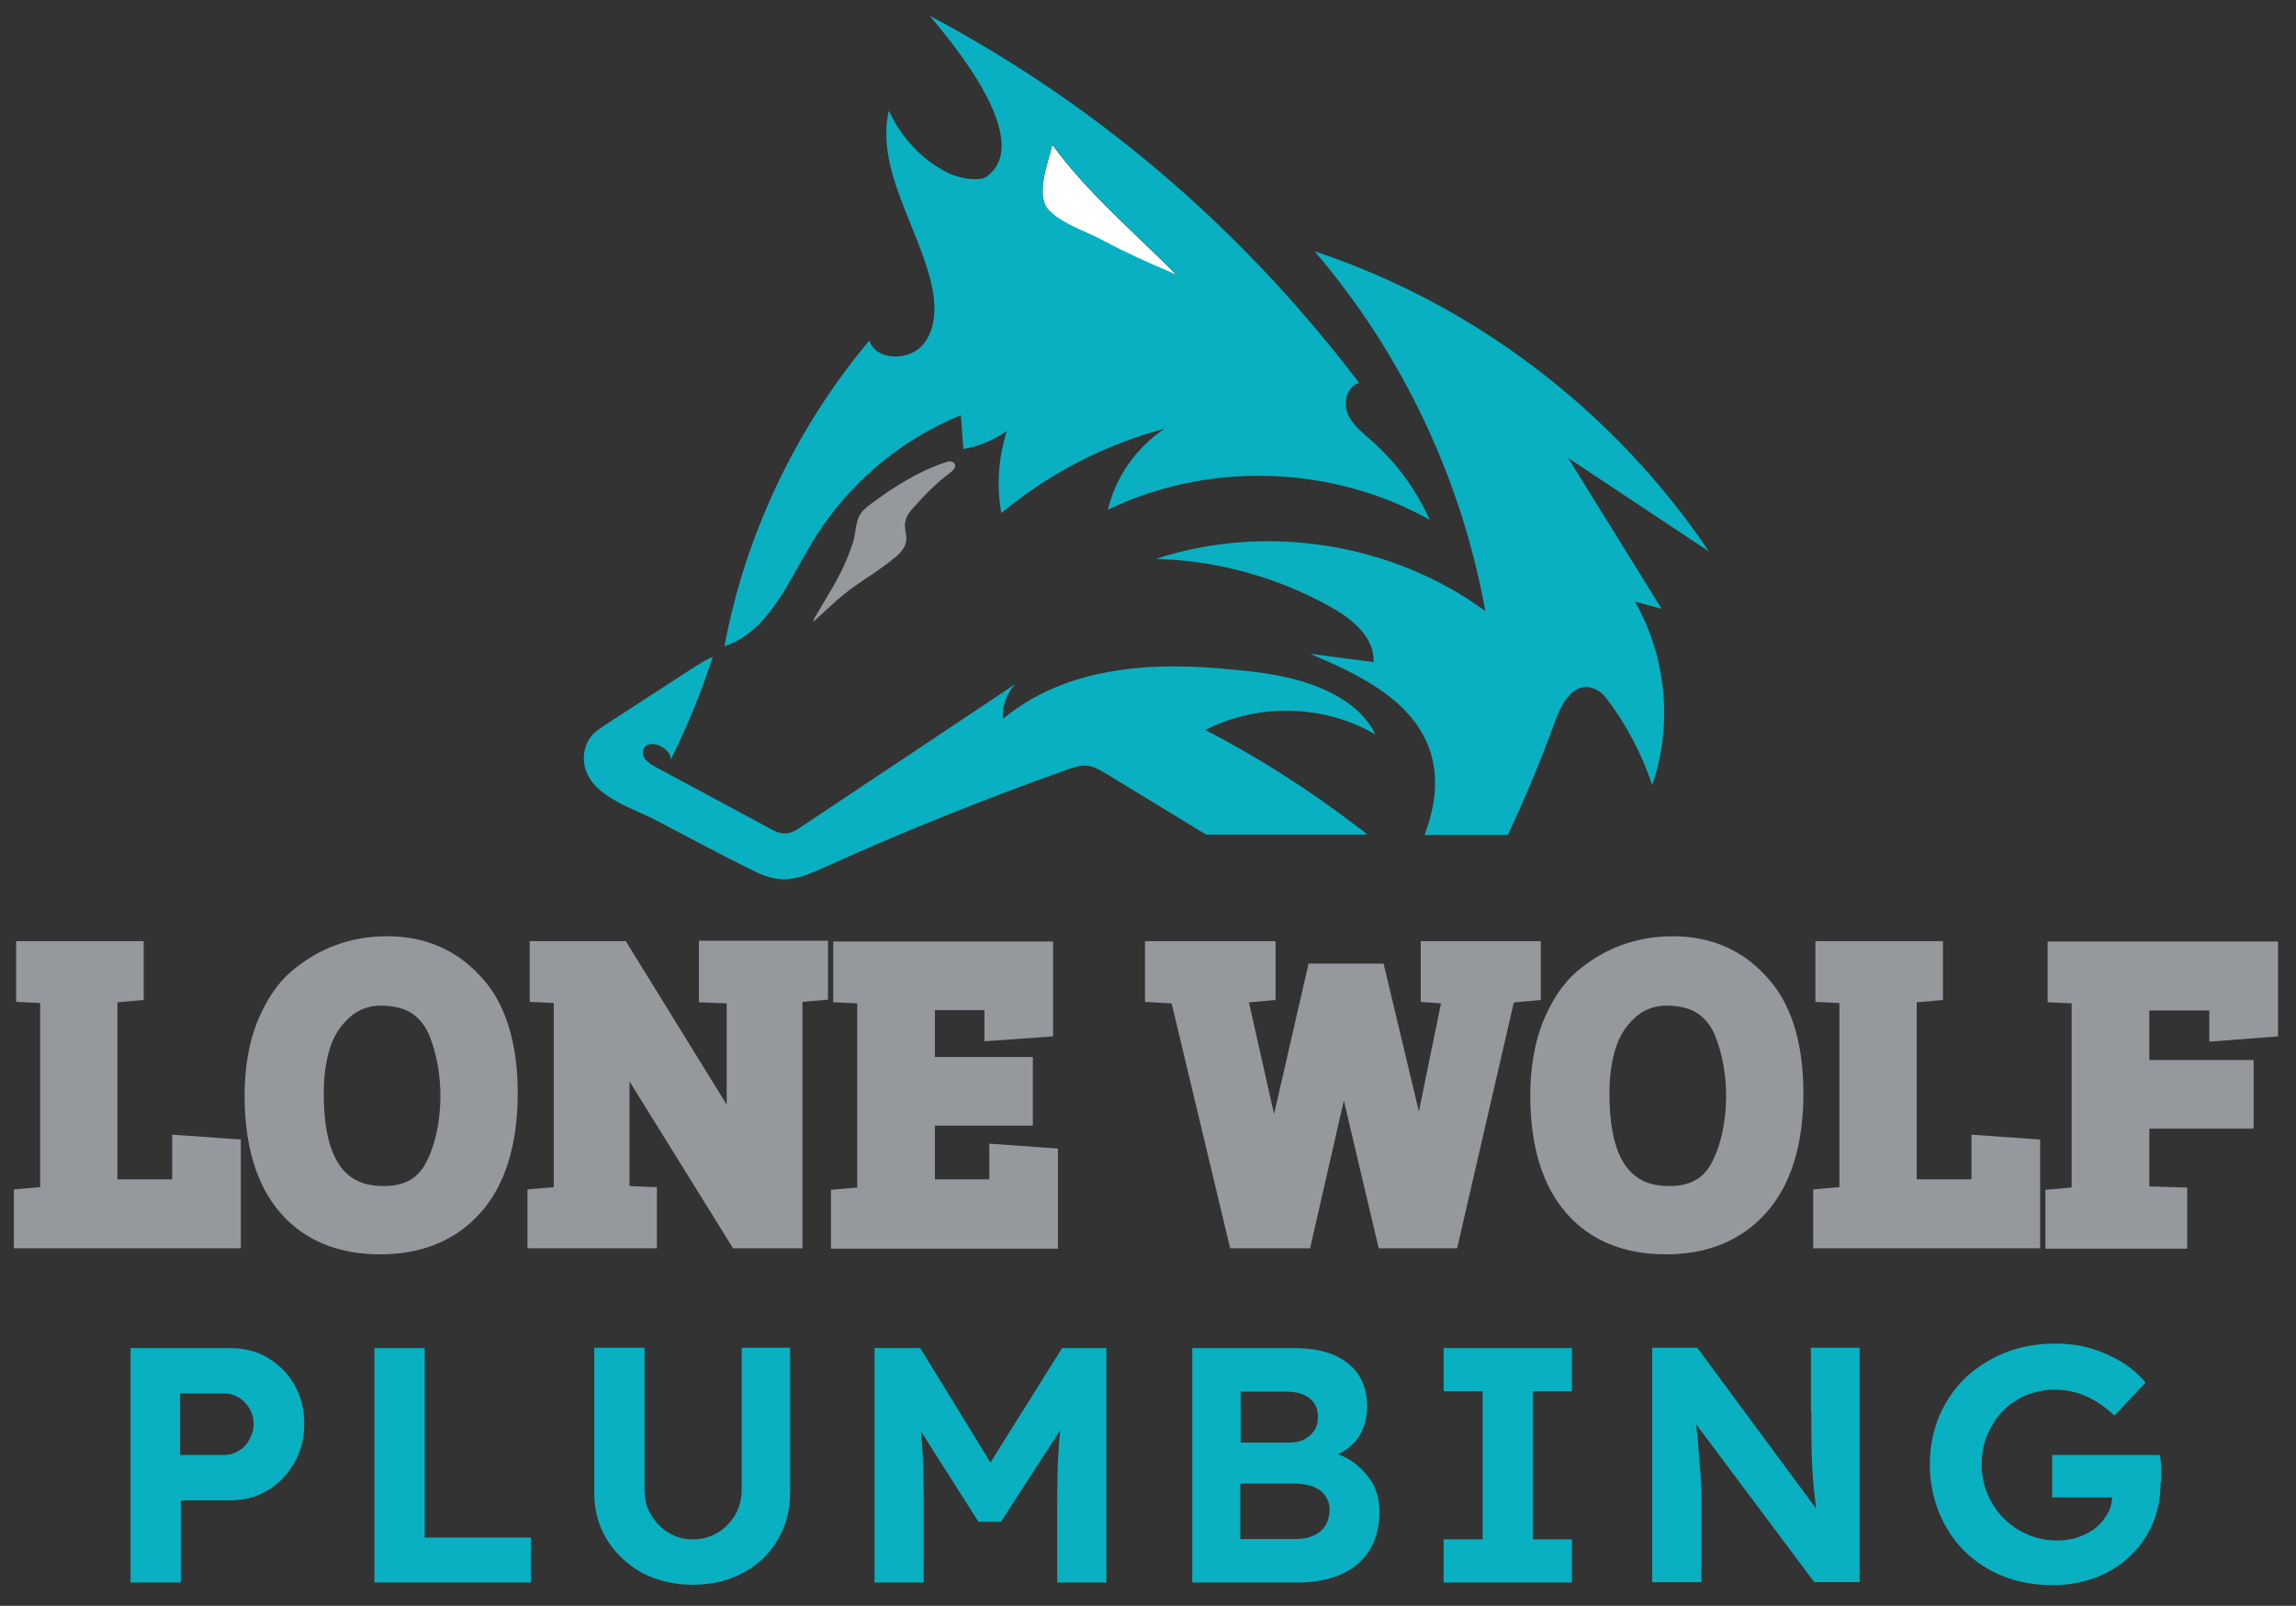 <?xml version="1.0" encoding="utf-8"?>
<!-- Generator: Adobe Illustrator 28.0.0, SVG Export Plug-In . SVG Version: 6.00 Build 0)  -->
<svg version="1.1" id="Layer_1" xmlns="http://www.w3.org/2000/svg" xmlns:xlink="http://www.w3.org/1999/xlink" x="0px" y="0px"
	 viewBox="0 0 612 428.1" style="enable-background:new 0 0 612 428.1;" xml:space="preserve">
<rect x="0" y="0" width="612" height="428.1" fill="#333333" stroke="none"/>
<style type="text/css">
	.st0{fill:#95999D;}
	.st1{fill:#09B0C1;}
	.st2{fill:#FFFFFF;}
</style>
<g>
	<g>
		<path class="st0" d="M45.9,314.2c0,0.1,0,0.1,0,0.2H31.3v-47c0-0.1,0-0.1,0-0.2c0,0,0.1,0,0.2,0l6.8-0.6v-15.7h-34v16.2l6.4,0.3
			v49.1c-0.1,0-0.1,0-0.2,0l-6.8,0.6v15.7h60.5v-29l-18.3-1.3V314.2z"/>
		<path class="st0" d="M103.2,249.6c-9.7,0-18.4,3.2-25.7,9.5c-3.7,3.2-6.7,7.8-9,13.5c-2.2,5.6-3.3,12.2-3.3,19.5
			c0,13.4,3.2,23.9,9.5,31.2c6.4,7.4,15.4,11.1,26.6,11.1c11.2,0,20.2-3.7,26.8-11.1c6.5-7.3,9.9-18,9.9-31.8
			c0-13.8-3.4-24.4-10-31.3C121.5,253.1,113.1,249.6,103.2,249.6z M113.8,309.5c-2.2,4.6-5.9,6.7-11.5,6.7c-6.9,0-16-2.6-16-24.6
			c0-4.5,0.5-8.5,1.6-12c1-3.3,2.7-6,5.2-8.3c2.3-2.1,5.1-3.2,8.4-3.2c3.4,0,6.2,0.7,8.2,2c2.1,1.4,3.5,3.2,4.6,5.6
			c2.1,5.1,3.1,10.7,3.1,16.8C117.3,299.1,116.1,304.9,113.8,309.5L113.8,309.5z"/>
		<path class="st0" d="M186.2,267.2l7.5,0.3v27l-26.9-43.6h-25.6v16.2l6.4,0.3v49.1l-7,0.6v15.7h34.5v-16.3l-7.3-0.3v-27.9
			l27.6,44.5h18.5v-65.6c0-0.1,0-0.1,0-0.1l6.8-0.6v-15.7h-34.4V267.2z"/>
		<path class="st0" d="M263.7,314.2c0,0.1,0,0.1,0,0.2h-14.5v-14.3h26.1v-18.3h-26.1v-12.5h13.2c0,0,0,0.1,0,0.1v8.2l18.3-1.3v-25.3
			h-58.6v16.2l6.4,0.3v49.1c-0.1,0-0.1,0-0.2,0l-6.8,0.6v15.7h60.5v-26.7l-18.3-1.3V314.2z"/>
		<path class="st0" d="M410.9,250.9h-32.2v16.2l5.4,0.4l-5.9,28.8l-9.4-39.4h-20l-9.2,40.1l-6.7-29.8c0.1,0,0.2,0,0.3,0l6.8-0.6
			v-15.7h-34.8v16.2l7.1,0.4l15.6,65.3h21.3l9-39.4l9.3,39.4h20.9l14.8-64.2l0-0.1c0.2-0.9,0.4-1.3,0.5-1.3c0,0,0,0,0.2,0l6.8-0.6
			V250.9z"/>
		<path class="st0" d="M445.9,249.6c-9.7,0-18.4,3.2-25.7,9.5c-3.7,3.2-6.7,7.8-9,13.5c-2.2,5.6-3.3,12.2-3.3,19.5
			c0,13.4,3.2,23.9,9.5,31.2c6.4,7.4,15.4,11.1,26.6,11.1c11.2,0,20.2-3.7,26.8-11.1c6.5-7.3,9.9-18,9.9-31.8
			c0-13.8-3.4-24.4-10-31.3C464.2,253.1,455.8,249.6,445.9,249.6z M456.5,309.5c-2.2,4.6-5.9,6.7-11.5,6.7c-6.9,0-16-2.6-16-24.6
			c0-4.5,0.5-8.5,1.6-12c1-3.3,2.7-6,5.2-8.3c2.3-2.1,5.1-3.2,8.4-3.2c3.4,0,6.2,0.7,8.2,2c2.1,1.4,3.5,3.2,4.6,5.6
			c2.1,5.1,3.1,10.7,3.1,16.8C460,299.1,458.8,304.9,456.5,309.5L456.5,309.5z"/>
		<path class="st0" d="M525.4,314.2c0,0.1,0,0.1,0,0.2h-14.5v-47c0-0.1,0-0.1,0-0.2c0,0,0.1,0,0.2,0l6.8-0.6v-15.7h-34v16.2l6.4,0.3
			v49.1c-0.1,0-0.1,0-0.2,0l-6.8,0.6v15.7h60.5v-29l-18.3-1.3V314.2z"/>
		<path class="st0" d="M607.2,276.3v-25.3h-61.4v16.2l6.4,0.3v49.1c-0.1,0-0.1,0-0.2,0l-6.8,0.6v15.7H583v-16.3l-10.1-0.3v-15.4
			h27.8v-18.3h-27.8v-13.2h16c0,0,0,0.1,0,0.1v8.2L607.2,276.3z"/>
	</g>
</g>
<g>
	<path class="st1" d="M71.4,362c-3-1.8-6.3-2.6-10.1-2.6H34.8v62.5h13.4V400h13.1c3.8,0,7.1-0.9,10.1-2.7c3-1.8,5.3-4.3,7.1-7.4
		c1.8-3.1,2.6-6.6,2.6-10.5c0-3.8-0.9-7.2-2.6-10.2C76.8,366.2,74.4,363.8,71.4,362z M66.4,383.9c-0.7,1.3-1.6,2.2-2.8,2.9
		c-1.1,0.7-2.4,1.1-3.8,1.1H48v-16.4h11.9c1.4,0,2.6,0.4,3.8,1.1c1.1,0.7,2.1,1.7,2.8,2.9c0.7,1.2,1.1,2.6,1.1,4.2
		S67.1,382.6,66.4,383.9z"/>
	<polygon class="st1" points="113.2,359.4 99.8,359.4 99.8,421.9 141.5,421.9 141.5,409.9 113.2,409.9 	"/>
	<path class="st1" d="M197.7,397.1c0,2.5-0.6,4.7-1.7,6.7c-1.2,2-2.7,3.6-4.7,4.8c-2,1.2-4.2,1.8-6.7,1.8c-2.3,0-4.5-0.6-6.4-1.8
		c-2-1.2-3.5-2.8-4.7-4.8c-1.2-2-1.7-4.2-1.7-6.7v-37.8h-13.4v38.6c0,4.7,1.1,8.9,3.4,12.6c2.3,3.7,5.4,6.6,9.3,8.8
		c4,2.1,8.5,3.2,13.5,3.2c5.1,0,9.6-1.1,13.5-3.2c3.9-2.1,7-5,9.2-8.8c2.2-3.7,3.3-7.9,3.3-12.6v-38.6h-12.9V397.1z"/>
	<path class="st1" d="M264,389.9l-18.7-30.5h-12.2v62.5h13.1v-21.2c0-5.9-0.1-11-0.4-15.2c-0.1-1.3-0.2-2.6-0.3-3.9l15.3,24.1h6
		l15.8-24.4c-0.2,1.6-0.3,3.2-0.4,4.8c-0.3,4.3-0.4,9.2-0.4,14.6v21.2h13.1v-62.5h-11.8L264,389.9z"/>
	<path class="st1" d="M361.1,390.1c-1.3-1-2.8-1.8-4.4-2.4c2-1,3.7-2.3,5-4c1.8-2.4,2.7-5.3,2.7-8.8c0-3.3-0.8-6.1-2.3-8.4
		c-1.5-2.3-3.7-4-6.6-5.3c-2.9-1.2-6.4-1.8-10.6-1.8h-27.1v62.5h28c3.3,0,6.3-0.4,8.9-1.2c2.7-0.8,5-1.9,6.9-3.5
		c1.9-1.6,3.4-3.5,4.5-5.9c1-2.4,1.6-5.1,1.6-8.2c0-2.8-0.6-5.3-1.7-7.5C364.7,393.5,363.1,391.6,361.1,390.1z M330.6,371h12
		c2.9,0,5,0.6,6.5,1.8c1.5,1.2,2.2,2.9,2.2,5c0,1.4-0.3,2.6-1,3.6c-0.7,1-1.6,1.8-2.7,2.4c-1.2,0.6-2.6,0.8-4.2,0.8h-12.7V371z
		 M351.9,408.3c-1.6,1.3-3.8,2-6.7,2h-14.6v-14.8h14.2c2,0,3.7,0.3,5.1,0.8c1.4,0.5,2.5,1.3,3.3,2.4c0.8,1.1,1.2,2.4,1.2,3.9
		C354.3,405.1,353.5,407,351.9,408.3z"/>
	<polygon class="st1" points="384.8,370.9 395.2,370.9 395.2,410.4 384.8,410.4 384.8,421.9 419,421.9 419,410.4 408.6,410.4 
		408.6,370.9 419,370.9 419,359.4 384.8,359.4 	"/>
	<path class="st1" d="M482.8,376.2c0,4.2,0,7.9,0.1,11.3c0.1,3.4,0.3,6.6,0.6,9.6c0.2,1.7,0.4,3.4,0.6,5.1l-31.7-42.9h-12v62.5h13.1
		v-22.3c0-1.4,0-2.8-0.1-4.1c-0.1-1.3-0.1-2.8-0.3-4.5c-0.1-1.7-0.3-3.8-0.5-6.4c-0.1-1.4-0.3-3-0.5-4.8l31.5,42.1h12.1v-62.5h-13
		V376.2z"/>
	<path class="st1" d="M576.1,393.1c0-0.9-0.1-1.8-0.1-2.8c-0.1-1-0.1-1.8-0.3-2.4H547v11.3h16c-0.1,1.5-0.4,3-1.2,4.3
		c-0.8,1.4-1.8,2.7-3.2,3.8c-1.3,1.1-2.9,1.9-4.6,2.5c-1.8,0.6-3.6,0.9-5.6,0.9c-2.8,0-5.4-0.5-7.9-1.6c-2.4-1-4.6-2.5-6.4-4.3
		c-1.8-1.8-3.2-3.9-4.3-6.4c-1-2.4-1.6-5.1-1.6-7.9c0-2.9,0.5-5.5,1.5-7.9c1-2.4,2.4-4.6,4.1-6.4c1.8-1.8,3.8-3.2,6.2-4.2
		c2.4-1,4.9-1.5,7.7-1.5c3,0,5.9,0.6,8.5,1.8c2.6,1.2,5.1,2.9,7.4,5.1l8.3-8.8c-1.6-2-3.7-3.8-6.2-5.4c-2.5-1.5-5.3-2.8-8.3-3.7
		c-3-0.9-6.2-1.3-9.6-1.3c-4.8,0-9.3,0.8-13.3,2.4c-4,1.6-7.6,3.9-10.6,6.7c-3,2.9-5.3,6.3-7,10.2c-1.6,3.9-2.5,8.2-2.5,12.8
		c0,4.6,0.8,8.8,2.4,12.8c1.6,3.9,3.8,7.4,6.7,10.3c2.9,2.9,6.4,5.2,10.4,6.8c4,1.6,8.4,2.4,13.3,2.4c4,0,7.8-0.7,11.3-2
		c3.5-1.3,6.6-3.2,9.2-5.7c2.6-2.4,4.6-5.3,6.1-8.7c1.4-3.4,2.1-7.1,2.1-11.1C576.2,394.7,576.1,394,576.1,393.1z"/>
</g>
<g>
	<g>
		<path class="st2" d="M280.2,56.7c3.3,3.2,9.9,5.3,14,7.6c5.8,3.2,11.8,5.8,17.9,8.4c0.5,0.2,1.1,0.5,1.6,0.7
			c-11.1-11.2-23.9-22-33.2-34.8C279.5,43,275.4,53,280.2,56.7z"/>
		<path class="st1" d="M216.3,144.9c9.1-15.3,23.3-27.5,39.8-34.2c0.2,3,0.5,6,0.7,9c4.2-0.7,8.1-2.4,11.6-4.8
			c-2.3,7-2.8,14.6-1.5,21.9c12.6-10.5,27.6-18.3,43.5-22.5c-7.5,5-13,12.8-15.1,21.6c26.8-13,59.9-11.9,85.8,2.7
			c-3.6-8-8.9-15.3-15.5-21.1c-2.5-2.2-5.2-4.3-6.4-7.3c-1.2-3-0.1-7.3,3.1-8.1c-20.3-26.7-48.9-56.9-88.5-82.6
			c-8.8-5.7-17.5-10.8-26-15.3c28.4,33.4,17.6,41.1,15,43c-1.6,1.1-6.6,0.6-10.1-1.1c-9.8-4.9-14.2-13.2-15.8-16.6
			c-3.4,15.5,7.4,30.1,11.2,45.5c1.4,5.7,1.7,12.3-2,16.8s-12.5,4.5-14.4-1c-19.5,23.3-33,51.6-38.6,81.5c0,0,0,0,0,0
			C204.9,168.3,210,155.3,216.3,144.9z M280.5,38.5c9.3,12.9,22,23.6,33.2,34.8c-0.5-0.2-1.1-0.5-1.6-0.7
			c-6.1-2.6-12.1-5.3-17.9-8.4c-4.1-2.2-10.7-4.4-14-7.6C275.4,53,279.5,43,280.5,38.5z"/>
		<path class="st1" d="M414.6,192.1c1.7-4.7,4.8-10.4,10.1-8.6c1.3,0.5,2.4,1.3,3.3,2.4c5.4,7.1,9.6,15,12.4,23.4
			c5.5-16,3.8-34.2-4.6-48.9c2.4,0.6,4.7,1.3,7.1,1.9c-8.3-13.4-16.6-26.8-24.9-40.2c12.5,8.3,25,16.6,37.5,24.9
			c-25-37.2-62.5-65.9-105.1-80c23.3,27.2,39.2,60.7,45.5,95.9c-24.8-18.2-58.6-23.5-87.8-13.9c16.3,0.4,32.4,4.9,46.6,12.8
			c5.7,3.2,11.8,8.2,11.4,14.7c-5.6-0.7-11.3-1.5-16.9-2.2c12.8,5.4,26.9,12.1,31.7,25.1c2.8,7.6,1.7,15.6-1.2,23.2h22.2
			C406.4,213.1,410.6,203,414.6,192.1z"/>
		<path class="st1" d="M361.9,220.5c-12.7-9.8-26.4-18.5-40.6-25.9c14-7.2,31.7-6.8,45.3,1.2c-1.9-4.1-5.5-7.4-9.3-9.7
			c-8.3-5-18.1-6.6-27.8-7.5c-10.8-1.1-21.8-1.5-32.6,0.3c-10.8,1.7-21.3,5.8-29.6,12.8c-0.2-3.4,1-6.8,3.3-9.3
			c-18.9,12.6-37.8,25.2-56.7,37.8c-1.4,1-3,2-4.7,2c-1.5,0-3-0.7-4.3-1.5c-10.1-5.4-20.2-10.9-30.3-16.3c-1.7-0.9-3.6-2.4-3.2-4.2
			c1-4.3,8.6-0.2,7.2,2.7c4.5-9,8.3-18.3,11.4-27.8c-2.3,1-4.4,2.4-6.4,3.7c-7.4,4.8-14.8,9.6-22.2,14.4c-1.2,0.8-2.4,1.6-3.4,2.6
			c-2.2,2.4-2.9,6-2,9.1c2.2,7.5,12.5,10.5,18.7,13.7c7.9,4.1,15.8,8.4,23.8,12.4c3.1,1.6,6.3,3.2,9.7,3.4c4,0.2,7.9-1.5,11.6-3.2
			c21.2-9.6,42.9-18.3,64.9-26.1c1.5-0.5,3.1-1.1,4.7-1c2,0.1,3.8,1.2,5.5,2.2c8.9,5.4,17.7,10.8,26.6,16.2h42.9
			C363.7,221.8,362.8,221.1,361.9,220.5z"/>
		<path class="st0" d="M253.3,126c0.4-0.3,0.7-0.6,1-1c0.3-0.4,0.4-0.9,0.2-1.3c-0.2-0.4-0.7-0.7-1.2-0.7c-0.5,0-1,0.1-1.4,0.3
			c-7,2.3-13.8,6.6-19.7,11c-1.1,0.8-2.2,1.7-2.9,2.8c-1.3,2.2-1.2,5-1.9,7.4c-0.9,2.8-2,5.5-3.3,8.1c-1.2,2.4-2.6,4.8-4,7.1
			c-0.3,0.6-3.2,5.2-3.3,5.8c0,0,0,0,0,0.1c0.1,0,0.2-0.1,0.3-0.1c3.4-3.1,6.6-6.3,10.4-9c3.7-2.6,7.6-5,11.1-7.9
			c1.1-0.9,2.2-2,2.7-3.4c0.7-1.8-0.1-3.5-0.1-5.3c0.1-1.8,1.1-3.4,2.4-4.7C246.7,131.7,249.8,128.6,253.3,126z"/>
	</g>
</g>
</svg>
